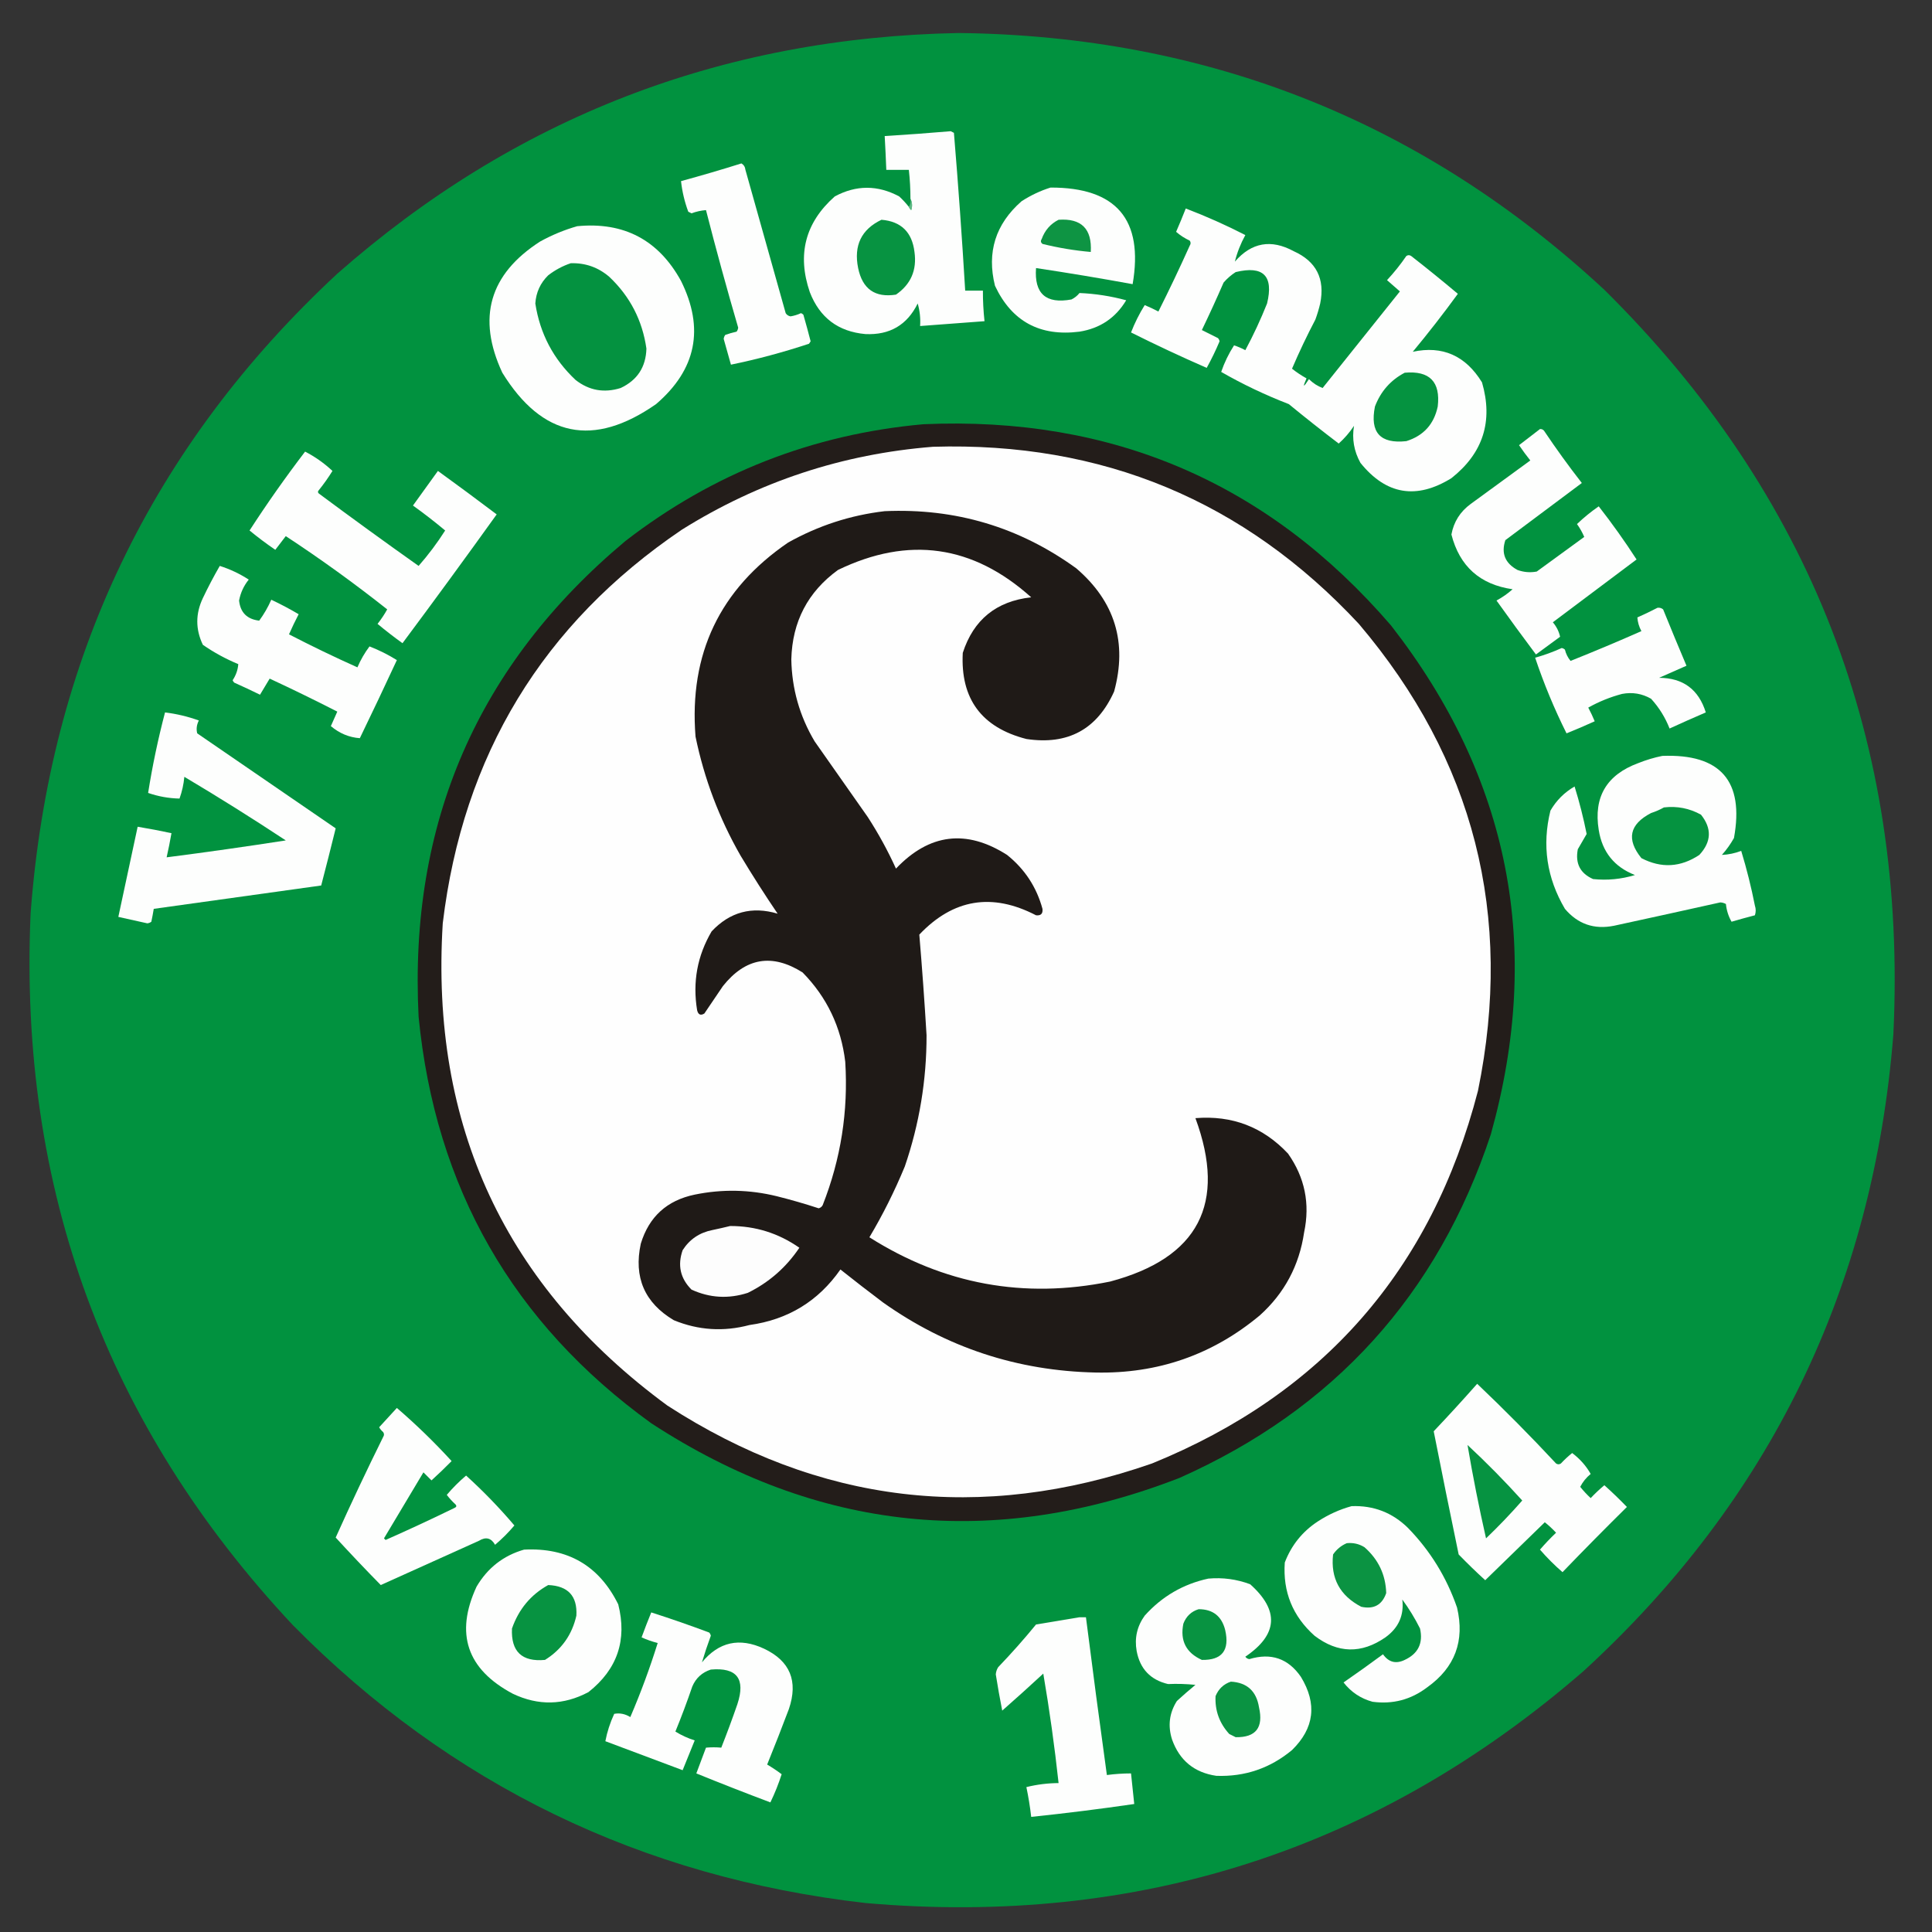 <?xml version="1.0" encoding="UTF-8"?>
<!DOCTYPE svg PUBLIC "-//W3C//DTD SVG 1.1//EN" "http://www.w3.org/Graphics/SVG/1.1/DTD/svg11.dtd">
<svg xmlns="http://www.w3.org/2000/svg" version="1.1" width="1200px" height="1200px" style="shape-rendering:geometricPrecision; text-rendering:geometricPrecision; image-rendering:optimizeQuality; fill-rule:evenodd; clip-rule:evenodd" xmlns:xlink="http://www.w3.org/1999/xlink">
<rect width="100%" height="100%" fill="#333333" stroke="none"/>
<g><path style="opacity:0.998" fill="#01923f" d="M 595.5,20.5 C 750.189,22.31 883.855,75.476 996.5,180C 1124.83,306.946 1184.67,461.113 1176,642.5C 1163.46,800.061 1099.3,931.894 983.5,1038C 855.731,1148.81 707.065,1196.81 537.5,1182C 398.336,1166 279.836,1108.5 182,1009.5C 65.897,885.58 11.564,738.247 19,567.5C 30.715,409.587 94.216,277.087 209.5,170C 319.545,73.134 448.211,23.3 595.5,20.5 Z"/></g>
<g><path style="opacity:1" fill="#fdfefd" d="M 564.5,128.5 C 564.783,129.289 565.283,129.956 566,130.5C 566.796,127.961 566.629,125.628 565.5,123.5C 565.498,117.477 565.165,111.477 564.5,105.5C 559.833,105.5 555.167,105.5 550.5,105.5C 550.227,98.496 549.894,91.496 549.5,84.5C 563.184,83.665 576.851,82.665 590.5,81.5C 591.167,81.833 591.833,82.167 592.5,82.5C 595.211,115.116 597.544,147.782 599.5,180.5C 603.167,180.5 606.833,180.5 610.5,180.5C 610.476,186.857 610.81,193.19 611.5,199.5C 598.173,200.5 584.84,201.5 571.5,202.5C 571.809,197.733 571.309,193.066 570,188.5C 563.431,201.876 552.597,208.209 537.5,207.5C 520.638,205.982 509.138,197.316 503,181.5C 494.98,158.073 500.147,138.24 518.5,122C 531.801,114.843 545.134,114.843 558.5,122C 560.706,124.037 562.706,126.203 564.5,128.5 Z"/></g>
<g><path style="opacity:1" fill="#fdfefd" d="M 460.5,101.5 C 461.966,102.347 462.8,103.68 463,105.5C 471.333,135.167 479.667,164.833 488,194.5C 488.674,195.578 489.674,196.245 491,196.5C 493.261,196.135 495.427,195.469 497.5,194.5C 498.086,194.709 498.586,195.043 499,195.5C 500.578,200.978 502.078,206.478 503.5,212C 503.167,212.5 502.833,213 502.5,213.5C 486.339,218.848 470.172,223.181 454,226.5C 452.5,221.167 451,215.833 449.5,210.5C 449.608,209.558 449.941,208.725 450.5,208C 452.788,207.178 455.122,206.511 457.5,206C 458.059,205.275 458.392,204.442 458.5,203.5C 451.418,179.257 444.751,154.924 438.5,130.5C 435.42,130.748 432.42,131.414 429.5,132.5C 428.833,132.167 428.167,131.833 427.5,131.5C 425.196,125.288 423.696,118.955 423,112.5C 435.658,109.048 448.158,105.381 460.5,101.5 Z"/></g>
<g><path style="opacity:1" fill="#fdfefd" d="M 652.5,116.5 C 693.402,116.391 710.402,136.391 703.5,176.5C 683.543,172.843 663.543,169.51 643.5,166.5C 642.326,182.431 649.659,188.931 665.5,186C 667.455,185.047 669.122,183.713 670.5,182C 680.299,182.41 689.965,183.91 699.5,186.5C 692.932,197.461 683.265,203.961 670.5,206C 645.904,209.125 628.404,199.625 618,177.5C 612.823,156.694 618.323,139.194 634.5,125C 640.208,121.31 646.208,118.477 652.5,116.5 Z"/></g>
<g><path style="opacity:0.722" fill="#81c89e" d="M 565.5,123.5 C 566.629,125.628 566.796,127.961 566,130.5C 565.283,129.956 564.783,129.289 564.5,128.5C 565.451,127.081 565.784,125.415 565.5,123.5 Z"/></g>
<g><path style="opacity:1" fill="#fdfefd" d="M 736.5,129.5 C 749.123,134.32 761.457,139.82 773.5,146C 770.582,151.316 768.415,156.816 767,162.5C 777.344,150.581 789.51,148.414 803.5,156C 817.589,162.343 823.089,173.176 820,188.5C 819.202,191.893 818.202,195.226 817,198.5C 811.757,208.485 806.924,218.651 802.5,229C 805.298,231.237 808.298,233.237 811.5,235C 808.979,240.771 809.479,240.937 813,235.5C 815.598,238.028 818.431,239.861 821.5,241C 837.5,221 853.5,201 869.5,181C 866.833,178.667 864.167,176.333 861.5,174C 865.88,169.289 869.88,164.289 873.5,159C 874.5,158.333 875.5,158.333 876.5,159C 886.336,166.674 896.003,174.507 905.5,182.5C 896.549,194.786 887.215,206.786 877.5,218.5C 895.937,214.533 910.271,220.867 920.5,237.5C 927.516,261.618 921.183,281.451 901.5,297C 879.759,310.449 860.926,307.283 845,287.5C 840.975,280.246 839.642,272.579 841,264.5C 838.296,268.58 835.129,272.247 831.5,275.5C 821.023,267.524 810.69,259.357 800.5,251C 785.839,245.332 771.839,238.666 758.5,231C 760.535,225.098 763.202,219.598 766.5,214.5C 768.915,215.305 771.249,216.305 773.5,217.5C 778.53,208.104 783.03,198.438 787,188.5C 791.167,171.333 784.667,164.833 767.5,169C 764.705,170.793 762.205,172.96 760,175.5C 755.69,185.435 751.19,195.268 746.5,205C 749.802,206.651 753.136,208.318 756.5,210C 757.022,210.561 757.355,211.228 757.5,212C 755.115,217.665 752.449,223.165 749.5,228.5C 733.555,221.53 717.889,214.197 702.5,206.5C 704.835,200.496 707.669,194.829 711,189.5C 713.894,190.697 716.727,192.03 719.5,193.5C 726.282,179.997 732.782,166.33 739,152.5C 739.667,151.5 739.667,150.5 739,149.5C 735.882,148.029 733.048,146.196 730.5,144C 732.604,139.183 734.604,134.35 736.5,129.5 Z"/></g>
<g><path style="opacity:0.998" fill="#0e9443" d="M 657.5,136.5 C 671.686,135.49 678.352,142.157 677.5,156.5C 667.37,155.607 657.37,153.941 647.5,151.5C 646.417,150.635 646.251,149.635 647,148.5C 648.963,143.044 652.463,139.044 657.5,136.5 Z"/></g>
<g><path style="opacity:0.999" fill="#079341" d="M 547.5,136.5 C 559.682,137.513 566.515,144.18 568,156.5C 569.582,167.774 565.749,176.607 556.5,183C 543.504,185.021 535.671,179.521 533,166.5C 530.178,152.483 535.011,142.483 547.5,136.5 Z"/></g>
<g><path style="opacity:1" fill="#fdfefd" d="M 358.5,140.5 C 387.509,137.692 409.009,149.025 423,174.5C 437.659,204.055 432.492,229.555 407.5,251C 368.594,278.143 336.76,271.643 312,231.5C 296.132,197.441 303.966,170.275 335.5,150C 342.915,145.926 350.582,142.759 358.5,140.5 Z"/></g>
<g><path style="opacity:0.999" fill="#049240" d="M 354.5,163.5 C 363.605,163.219 371.605,166.052 378.5,172C 391.324,184.147 398.991,198.981 401.5,216.5C 401.185,227.975 395.852,236.142 385.5,241C 375.22,244.225 365.887,242.558 357.5,236C 343.711,223.043 335.377,207.209 332.5,188.5C 332.957,181.619 335.623,175.786 340.5,171C 344.815,167.678 349.482,165.178 354.5,163.5 Z"/></g>
<g><path style="opacity:0.998" fill="#059340" d="M 872.5,231.5 C 887.963,230.129 894.796,237.129 893,252.5C 890.683,263.483 884.183,270.649 873.5,274C 857.279,275.776 850.779,268.609 854,252.5C 857.574,243.1 863.741,236.1 872.5,231.5 Z"/></g>
<g><path style="opacity:1" fill="#231d1a" d="M 573.5,263.5 C 690.927,258.32 787.761,299.986 864,388.5C 937.73,483.154 958.397,588.487 926,704.5C 893.002,804.167 828.502,875.334 732.5,918C 617.165,962.729 507.831,951.396 404.5,884C 318.559,821.921 270.392,737.755 260,631.5C 253.89,511.264 296.723,412.764 388.5,336C 443.032,293.874 504.699,269.707 573.5,263.5 Z"/></g>
<g><path style="opacity:1" fill="#fdfefd" d="M 956.5,266.5 C 957.496,266.414 958.329,266.748 959,267.5C 966.446,278.613 974.279,289.446 982.5,300C 966.667,311.833 950.833,323.667 935,335.5C 932.319,343.652 934.819,349.819 942.5,354C 946.406,355.434 950.406,355.767 954.5,355C 964.333,347.833 974.167,340.667 984,333.5C 982.887,330.819 981.387,328.153 979.5,325.5C 983.685,321.485 988.185,317.818 993,314.5C 1001.32,325.148 1009.16,336.148 1016.5,347.5C 999.167,360.5 981.833,373.5 964.5,386.5C 966.803,389.246 968.303,392.246 969,395.5C 964,399.167 959,402.833 954,406.5C 945.711,395.422 937.544,384.255 929.5,373C 933.11,371.056 936.443,368.723 939.5,366C 919.256,363.088 906.59,351.754 901.5,332C 902.943,324.128 906.943,317.795 913.5,313C 925.833,304 938.167,295 950.5,286C 948.045,282.922 945.711,279.756 943.5,276.5C 947.876,273.112 952.209,269.778 956.5,266.5 Z"/></g>
<g><path style="opacity:1" fill="#fefefe" d="M 579.5,277.5 C 684.601,274.343 772.768,311.01 844,387.5C 915.597,471.881 940.263,568.548 918,677.5C 889.206,788.622 821.706,865.788 715.5,909C 609.118,946.033 508.785,934.033 414.5,873C 313.738,798.952 267.238,699.119 275,573.5C 287.536,469.085 337.036,387.585 423.5,329C 471.339,299.109 523.339,281.942 579.5,277.5 Z"/></g>
<g><path style="opacity:1" fill="#fdfefd" d="M 189.5,280.5 C 195.708,283.705 201.375,287.705 206.5,292.5C 203.912,296.676 201.079,300.676 198,304.5C 197.333,305.167 197.333,305.833 198,306.5C 218.507,321.75 239.174,336.75 260,351.5C 266.052,344.61 271.552,337.277 276.5,329.5C 270.053,324.103 263.386,318.936 256.5,314C 261.667,306.833 266.833,299.667 272,292.5C 284.256,301.378 296.422,310.378 308.5,319.5C 289.244,346.344 269.744,373.011 250,399.5C 244.69,395.691 239.524,391.691 234.5,387.5C 236.748,384.672 238.748,381.672 240.5,378.5C 220.049,362.303 199.049,347.136 177.5,333C 175.333,335.833 173.167,338.667 171,341.5C 165.488,337.743 160.154,333.743 155,329.5C 165.774,312.853 177.274,296.52 189.5,280.5 Z"/></g>
<g><path style="opacity:1" fill="#1f1a17" d="M 549.5,317.5 C 593.445,315.542 633.112,327.376 668.5,353C 692.47,373.573 700.303,399.073 692,429.5C 681.406,453.051 663.239,462.884 637.5,459C 609.646,451.835 596.48,434.002 598,405.5C 604.669,384.898 618.836,373.398 640.5,371C 604.303,338.494 564.303,332.827 520.5,354C 501.775,367.611 492.109,386.111 491.5,409.5C 491.821,427.784 496.654,444.784 506,460.5C 517,476.167 528,491.833 539,507.5C 545.61,517.718 551.443,528.384 556.5,539.5C 577.236,517.726 600.236,514.893 625.5,531C 636.484,539.809 643.817,550.975 647.5,564.5C 647.833,567.5 646.5,568.833 643.5,568.5C 616.203,554.329 592.037,558.329 571,580.5C 572.746,601.284 574.246,622.117 575.5,643C 575.53,670.935 571.03,698.101 562,724.5C 555.633,739.901 548.299,754.568 540,768.5C 586.154,797.731 635.988,806.898 689.5,796C 744.382,781.399 762.048,747.566 742.5,694.5C 765.301,692.646 784.468,699.98 800,716.5C 810.456,731.33 813.789,747.663 810,765.5C 806.983,786.039 797.816,803.205 782.5,817C 753.121,841.496 719.121,853.329 680.5,852.5C 631.957,851.485 587.957,836.985 548.5,809C 539.576,802.288 530.743,795.454 522,788.5C 508.299,808.163 489.465,819.663 465.5,823C 449.429,827.274 433.763,826.274 418.5,820C 400.344,809.177 393.511,793.344 398,772.5C 403.086,755.751 414.252,745.585 431.5,742C 448.568,738.503 465.568,738.837 482.5,743C 491.257,745.189 499.923,747.689 508.5,750.5C 509.647,750.182 510.481,749.516 511,748.5C 522.265,719.848 526.931,690.181 525,659.5C 522.444,637.891 513.61,619.391 498.5,604C 479.536,592.028 463.036,594.862 449,612.5C 445.167,618.167 441.333,623.833 437.5,629.5C 435.191,630.933 433.691,630.266 433,627.5C 430.102,609.998 433.102,593.665 442,578.5C 453.36,566.409 467.027,562.743 483,567.5C 475.114,555.885 467.447,543.885 460,531.5C 446.722,508.333 437.389,483.667 432,457.5C 427.924,406.155 447.091,365.988 489.5,337C 508.281,326.477 528.281,319.977 549.5,317.5 Z"/></g>
<g><path style="opacity:1" fill="#fdfefd" d="M 136.5,351.5 C 142.861,353.513 148.861,356.346 154.5,360C 151.414,363.838 149.414,368.172 148.5,373C 149.278,380.445 153.445,384.611 161,385.5C 163.962,381.468 166.462,377.134 168.5,372.5C 174.325,375.245 179.992,378.245 185.5,381.5C 183.356,385.621 181.356,389.788 179.5,394C 193.468,401.234 207.635,408.067 222,414.5C 223.996,409.837 226.496,405.503 229.5,401.5C 235.446,403.806 241.112,406.639 246.5,410C 238.978,426.212 231.311,442.379 223.5,458.5C 216.845,458.019 210.845,455.519 205.5,451C 206.842,447.985 208.175,444.985 209.5,442C 195.654,434.91 181.654,428.077 167.5,421.5C 165.5,424.833 163.5,428.167 161.5,431.5C 156.209,428.903 150.876,426.403 145.5,424C 145.043,423.586 144.709,423.086 144.5,422.5C 146.577,419.376 147.743,416.042 148,412.5C 140.186,409.262 132.853,405.262 126,400.5C 121.391,390.878 121.391,381.212 126,371.5C 129.258,364.649 132.758,357.982 136.5,351.5 Z"/></g>
<g><path style="opacity:1" fill="#fdfefd" d="M 1029.5,377.5 C 1030.82,377.33 1031.99,377.663 1033,378.5C 1037.74,390.207 1042.57,401.874 1047.5,413.5C 1041.84,415.995 1036.18,418.495 1030.5,421C 1045.41,421.072 1055.07,428.239 1059.5,442.5C 1051.95,445.738 1044.45,449.071 1037,452.5C 1034.31,445.611 1030.47,439.444 1025.5,434C 1019.89,430.791 1013.89,429.791 1007.5,431C 1000.11,432.962 993.106,435.796 986.5,439.5C 987.978,442.288 989.311,445.122 990.5,448C 984.725,450.638 978.891,453.138 973,455.5C 965.428,440.346 958.928,424.68 953.5,408.5C 959.131,406.938 964.631,404.938 970,402.5C 970.772,402.645 971.439,402.978 972,403.5C 972.639,406.112 973.806,408.446 975.5,410.5C 990.312,404.592 1004.98,398.425 1019.5,392C 1018.03,389.272 1017.2,386.439 1017,383.5C 1021.3,381.597 1025.47,379.597 1029.5,377.5 Z"/></g>
<g><path style="opacity:1" fill="#fdfefd" d="M 102.5,442.5 C 109.684,443.379 116.684,445.046 123.5,447.5C 122.149,450.175 121.815,452.841 122.5,455.5C 151.204,475.179 179.871,494.846 208.5,514.5C 205.572,526.377 202.572,538.21 199.5,550C 164.814,554.798 130.148,559.631 95.5,564.5C 95.067,567.166 94.567,569.832 94,572.5C 93.275,573.059 92.442,573.392 91.5,573.5C 85.486,572.163 79.486,570.829 73.5,569.5C 77.5,550.833 81.5,532.167 85.5,513.5C 92.528,514.673 99.528,516.007 106.5,517.5C 105.628,522.527 104.628,527.527 103.5,532.5C 128.206,529.327 152.873,525.827 177.5,522C 156.736,508.294 135.736,495.127 114.5,482.5C 114.071,487.149 113.071,491.649 111.5,496C 104.829,495.866 98.329,494.699 92,492.5C 94.659,475.706 98.159,459.039 102.5,442.5 Z"/></g>
<g><path style="opacity:1" fill="#fdfefd" d="M 1032.5,469.5 C 1068.62,468.115 1083.46,485.115 1077,520.5C 1074.89,524.278 1072.39,527.778 1069.5,531C 1073.57,530.818 1077.57,529.985 1081.5,528.5C 1084.9,539.655 1087.73,550.989 1090,562.5C 1090.67,564.5 1090.67,566.5 1090,568.5C 1085.17,569.749 1080.34,571.083 1075.5,572.5C 1073.57,569.128 1072.4,565.461 1072,561.5C 1070.94,560.903 1069.77,560.57 1068.5,560.5C 1046.52,565.397 1024.52,570.23 1002.5,575C 990.192,577.481 980.025,573.981 972,564.5C 960.692,545.312 957.692,524.978 963,503.5C 966.667,497.167 971.667,492.167 978,488.5C 980.998,498.142 983.498,507.975 985.5,518C 983.683,521.157 981.85,524.323 980,527.5C 978.321,536.313 981.488,542.479 989.5,546C 998.336,546.917 1007,546.083 1015.5,543.5C 1002.66,538.488 995.158,529.155 993,515.5C 989.696,495.092 997.863,481.259 1017.5,474C 1022.48,472.01 1027.48,470.51 1032.5,469.5 Z"/></g>
<g><path style="opacity:0.999" fill="#059340" d="M 1033.5,501.5 C 1041.68,500.549 1049.35,502.049 1056.5,506C 1063.35,514.541 1063.02,522.875 1055.5,531C 1043.83,538.756 1031.83,539.423 1019.5,533C 1010.05,521.321 1012.05,511.988 1025.5,505C 1028.37,504.058 1031.04,502.891 1033.5,501.5 Z"/></g>
<g><path style="opacity:0.999" fill="#fdfdfd" d="M 453.5,761.5 C 469.227,761.464 483.56,765.964 496.5,775C 488.304,787.199 477.637,796.532 464.5,803C 452.522,806.872 440.855,806.205 429.5,801C 422.558,794.041 420.724,785.874 424,776.5C 428.343,769.737 434.51,765.571 442.5,764C 446.312,763.205 449.979,762.371 453.5,761.5 Z"/></g>
<g><path style="opacity:1" fill="#fdfefd" d="M 917.5,859.5 C 934.327,875.494 950.66,891.994 966.5,909C 967.5,909.667 968.5,909.667 969.5,909C 971.683,906.65 974.016,904.483 976.5,902.5C 981.384,906.198 985.218,910.532 988,915.5C 985.265,917.732 983.098,920.399 981.5,923.5C 983.483,925.984 985.65,928.317 988,930.5C 990.682,927.65 993.516,924.984 996.5,922.5C 1001.32,926.818 1005.99,931.318 1010.5,936C 996.959,949.374 983.625,962.874 970.5,976.5C 965.5,972.167 960.833,967.5 956.5,962.5C 959.651,958.849 962.984,955.349 966.5,952C 964.317,949.65 961.984,947.483 959.5,945.5C 947.167,957.5 934.833,969.5 922.5,981.5C 916.848,976.348 911.348,971.015 906,965.5C 900.704,940.022 895.538,914.522 890.5,889C 899.693,879.308 908.693,869.475 917.5,859.5 Z"/></g>
<g><path style="opacity:1" fill="#fdfefd" d="M 246.5,874.5 C 258.427,884.758 269.76,895.758 280.5,907.5C 276.471,911.606 272.305,915.606 268,919.5C 266.333,917.833 264.667,916.167 263,914.5C 254.833,928.167 246.667,941.833 238.5,955.5C 238.833,955.833 239.167,956.167 239.5,956.5C 253.953,950.107 268.287,943.44 282.5,936.5C 283.521,935.998 283.688,935.332 283,934.5C 280.982,932.65 279.149,930.65 277.5,928.5C 281.167,924.167 285.167,920.167 289.5,916.5C 300.2,926.199 310.2,936.532 319.5,947.5C 315.833,951.833 311.833,955.833 307.5,959.5C 305.091,955.231 301.758,954.398 297.5,957C 277.167,966.167 256.833,975.333 236.5,984.5C 226.999,974.832 217.666,964.999 208.5,955C 217.947,933.996 227.78,913.162 238,892.5C 238.667,891.5 238.667,890.5 238,889.5C 236.978,888.646 236.145,887.646 235.5,886.5C 239.189,882.48 242.855,878.48 246.5,874.5 Z"/></g>
<g><path style="opacity:0.997" fill="#069341" d="M 911.5,897.5 C 923.34,908.507 934.673,920.007 945.5,932C 938.377,940.124 930.877,947.958 923,955.5C 918.628,936.267 914.795,916.934 911.5,897.5 Z"/></g>
<g><path style="opacity:1" fill="#fdfefd" d="M 839.5,935.5 C 853.126,934.982 864.793,939.482 874.5,949C 888.329,963.18 898.496,979.68 905,998.5C 909.878,1019.21 903.712,1035.71 886.5,1048C 876.406,1055.69 865.073,1058.69 852.5,1057C 845.191,1055.01 839.191,1051.01 834.5,1045C 842.755,1039.29 850.921,1033.46 859,1027.5C 862.527,1032.47 867.027,1033.64 872.5,1031C 880.871,1027.09 884.037,1020.59 882,1011.5C 878.835,1005.17 875.169,999.166 871,993.5C 872.169,1003.3 868.669,1011.13 860.5,1017C 845.597,1027.32 830.93,1026.98 816.5,1016C 802.894,1003.85 796.727,988.679 798,970.5C 802.106,959.776 808.94,951.276 818.5,945C 825.095,940.698 832.095,937.531 839.5,935.5 Z"/></g>
<g><path style="opacity:0.998" fill="#0b9342" d="M 836.5,958.5 C 840.463,958.089 844.13,958.922 847.5,961C 856.16,968.623 860.66,978.123 861,989.5C 858.442,996.866 853.275,999.699 845.5,998C 832.205,991.071 826.372,980.238 828,965.5C 830.18,962.333 833.014,959.999 836.5,958.5 Z"/></g>
<g><path style="opacity:1" fill="#fdfefd" d="M 325.5,962.5 C 352.601,961.123 372.101,972.456 384,996.5C 389.61,1018.67 383.444,1036.84 365.5,1051C 350.024,1059.23 334.357,1059.56 318.5,1052C 290.004,1036.84 282.504,1014.68 296,985.5C 302.868,973.84 312.702,966.173 325.5,962.5 Z"/></g>
<g><path style="opacity:1" fill="#fdfefd" d="M 750.5,980.5 C 759.473,979.701 768.14,980.868 776.5,984C 794.742,1000.3 793.742,1015.3 773.5,1029C 774.108,1029.87 774.941,1030.37 776,1030.5C 789.477,1026.44 800.143,1030.1 808,1041.5C 818.207,1058.26 816.374,1073.42 802.5,1087C 788.876,1098.31 773.209,1103.64 755.5,1103C 741.837,1101 732.67,1093.5 728,1080.5C 725.264,1071.96 726.264,1063.96 731,1056.5C 734.78,1053.04 738.614,1049.71 742.5,1046.5C 736.862,1045.92 731.196,1045.75 725.5,1046C 714.589,1043.42 708.089,1036.59 706,1025.5C 704.575,1017.45 706.242,1010.11 711,1003.5C 721.73,991.555 734.896,983.888 750.5,980.5 Z"/></g>
<g><path style="opacity:0.999" fill="#079341" d="M 340.5,984.5 C 352.844,985.005 358.677,991.339 358,1003.5C 355.295,1015.43 348.795,1024.59 338.5,1031C 324.157,1032.32 317.323,1025.82 318,1011.5C 322.186,999.502 329.686,990.502 340.5,984.5 Z"/></g>
<g><path style="opacity:0.998" fill="#089341" d="M 744.5,999.5 C 753.343,999.502 758.843,1003.84 761,1012.5C 763.84,1025.06 759.007,1031.23 746.5,1031C 736.704,1026.58 732.871,1019.08 735,1008.5C 736.775,1003.89 739.942,1000.89 744.5,999.5 Z"/></g>
<g><path style="opacity:1" fill="#fdfefd" d="M 404.5,1001.5 C 416.575,1005.37 428.575,1009.53 440.5,1014C 441.022,1014.56 441.355,1015.23 441.5,1016C 439.453,1021.56 437.619,1027.06 436,1032.5C 446.494,1019.78 459.328,1016.95 474.5,1024C 490.727,1031.64 495.894,1044.14 490,1061.5C 485.639,1073.06 481.139,1084.56 476.5,1096C 479.598,1097.82 482.598,1099.82 485.5,1102C 483.564,1108.03 481.23,1113.87 478.5,1119.5C 463.054,1113.69 447.721,1107.69 432.5,1101.5C 434.5,1096.17 436.5,1090.83 438.5,1085.5C 441.738,1085.21 444.905,1085.21 448,1085.5C 451.53,1076.58 454.863,1067.58 458,1058.5C 463.2,1042.73 457.7,1035.56 441.5,1037C 436.065,1038.77 432.232,1042.27 430,1047.5C 426.778,1056.94 423.278,1066.28 419.5,1075.5C 423.181,1077.79 427.181,1079.63 431.5,1081C 429.004,1087.15 426.504,1093.32 424,1099.5C 408,1093.5 392,1087.5 376,1081.5C 377.099,1075.7 378.932,1070.03 381.5,1064.5C 384.952,1063.85 388.285,1064.52 391.5,1066.5C 397.959,1051.46 403.626,1036.12 408.5,1020.5C 405.089,1019.64 401.756,1018.47 398.5,1017C 400.405,1011.78 402.405,1006.62 404.5,1001.5 Z"/></g>
<g><path style="opacity:1" fill="#fdfefd" d="M 670.5,1004.5 C 671.833,1004.5 673.167,1004.5 674.5,1004.5C 678.647,1037.19 682.98,1069.86 687.5,1102.5C 692.473,1101.84 697.473,1101.5 702.5,1101.5C 703.167,1107.83 703.833,1114.17 704.5,1120.5C 683.219,1123.6 661.886,1126.27 640.5,1128.5C 639.783,1122.26 638.783,1116.09 637.5,1110C 644.069,1108.37 650.735,1107.54 657.5,1107.5C 655.035,1084.74 651.868,1062.08 648,1039.5C 639.594,1047.28 631.094,1054.95 622.5,1062.5C 621.028,1055.03 619.695,1047.53 618.5,1040C 618.625,1038.37 619.125,1036.87 620,1035.5C 628.205,1026.96 636.038,1018.13 643.5,1009C 652.635,1007.46 661.635,1005.96 670.5,1004.5 Z"/></g>
<g><path style="opacity:0.998" fill="#0a9342" d="M 764.5,1044.5 C 774.558,1045.05 780.391,1050.39 782,1060.5C 784.84,1073.06 780.007,1079.23 767.5,1079C 766.167,1078.33 764.833,1077.67 763.5,1077C 757.391,1070.29 754.558,1062.46 755,1053.5C 756.832,1049.02 759.999,1046.02 764.5,1044.5 Z"/></g>
</svg>
